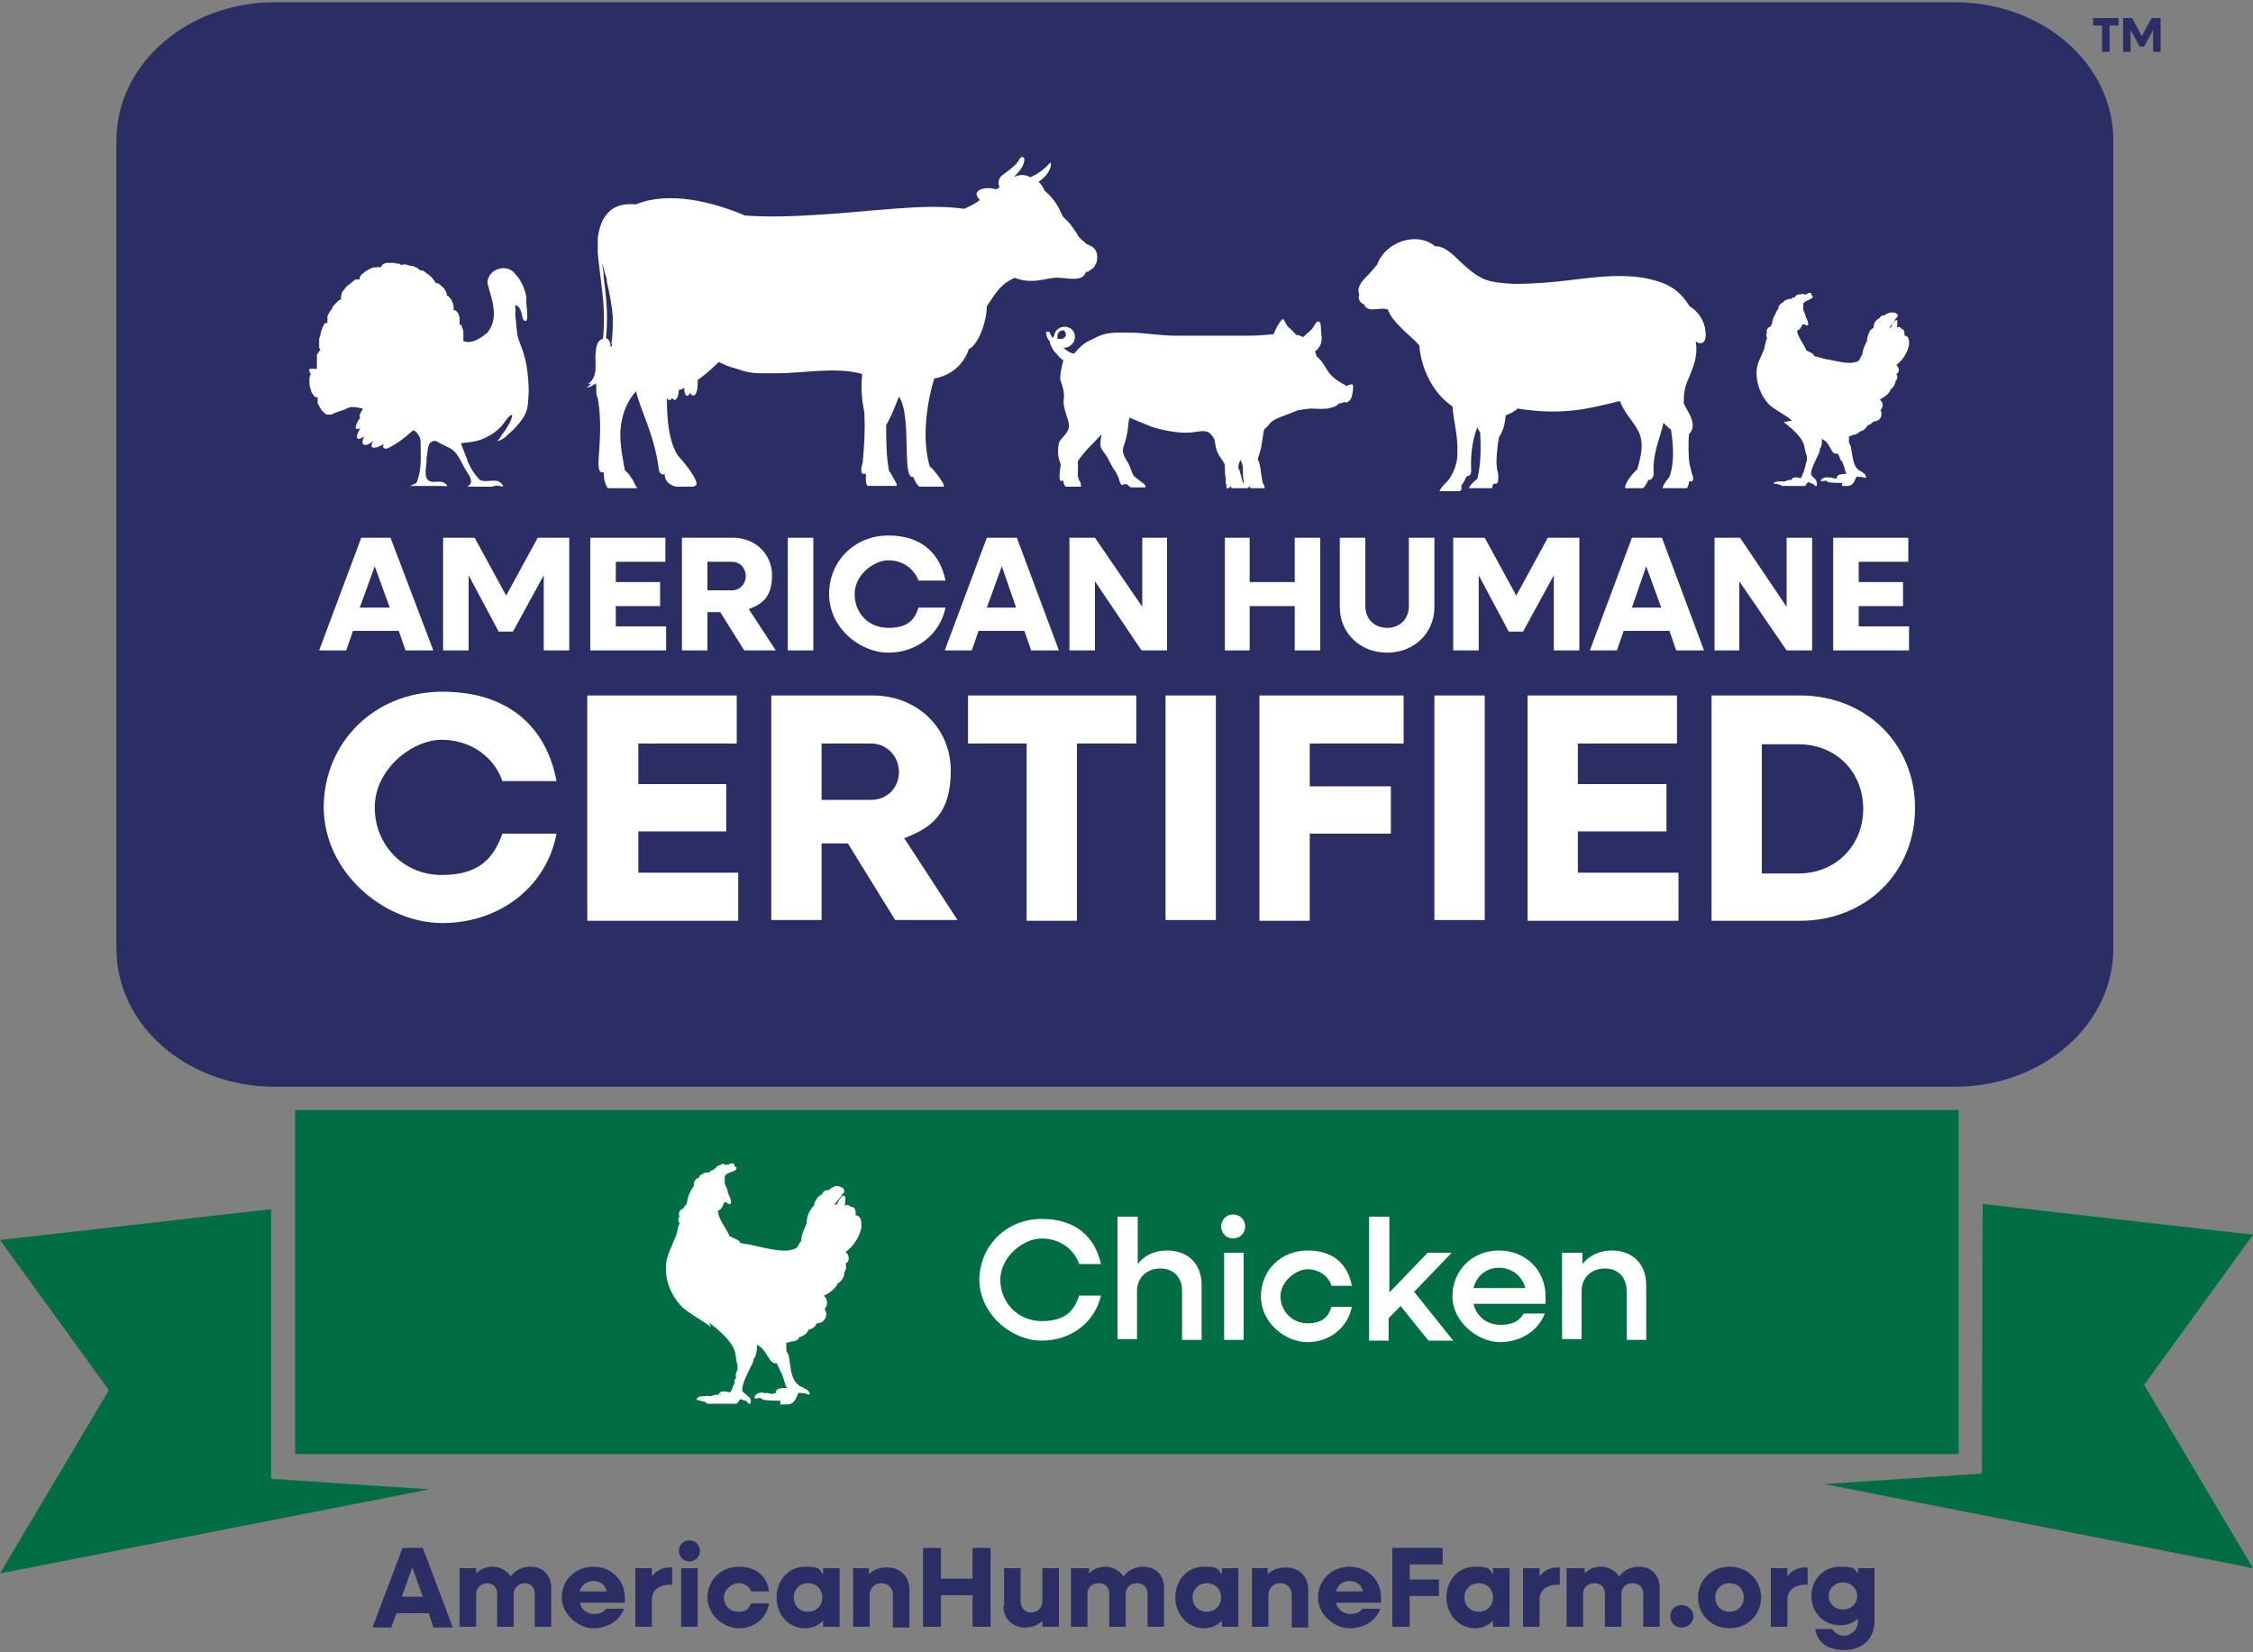 <?xml version="1.0" encoding="UTF-8"?>
<svg id="Layer_1" xmlns="http://www.w3.org/2000/svg" version="1.1" viewBox="0 0 300 220">
  <rect x="0" y="0" width="300" height="220" fill="#808080" stroke="none"/>
  <!-- Generator: Adobe Illustrator 29.3.1, SVG Export Plug-In . SVG Version: 2.1.0 Build 151)  -->
  <defs>
    <style>
      .st0 {
        fill: #006d45;
      }

      .st1 {
        isolation: isolate;
      }

      .st2 {
        fill: #fff;
      }

      .st3 {
        fill: #2b2e65;
      }

      .st4 {
        fill: #2a2e65;
      }
    </style>
  </defs>
  <path class="st3" d="M53.5,206.1h2.8l4,10.6h-2.6l-.6-1.9h-4.3l-.7,1.9h-2.5l4-10.6ZM56.3,212.6l-1.4-3.9-1.4,3.9h2.8Z"/>
  <path class="st3" d="M61.2,208.8h2.2v.7c.6-.6,1.3-.9,2.2-.9s1.9.5,2.4,1.3c.6-.8,1.5-1.3,2.6-1.3,1.7,0,2.8,1.1,2.8,2.9v5.1h-2.2v-4.4c0-.8-.5-1.4-1.3-1.4s-1.5.6-1.5,1.4v4.4h-2.2v-4.4c0-.8-.5-1.4-1.3-1.4s-1.5.6-1.5,1.4v4.4h-2.2v-7.8Z"/>
  <path class="st3" d="M74.8,212.7c0-2.3,1.8-4.1,4.2-4.1s4.2,1.8,4.2,4.1,0,.5,0,.7h-6c.2.9,1,1.5,1.9,1.5s1.3-.3,1.6-.7h2.4c-.6,1.6-2.2,2.6-4.1,2.6s-4.2-1.8-4.2-4.1M77.2,211.9h3.6c-.2-.9-.9-1.4-1.8-1.4s-1.6.6-1.8,1.4"/>
  <path class="st3" d="M84.6,208.8h2.2v1.1c.6-.8,1.4-1.2,2.4-1.2h.3v2.3h-.3c-1.5,0-2.4.8-2.4,2v3.6h-2.2v-7.8h0Z"/>
  <path class="st3" d="M90.4,206.5c0-.8.6-1.4,1.4-1.4s1.4.6,1.4,1.4-.6,1.4-1.4,1.4-1.4-.6-1.4-1.4M90.7,208.8h2.2v7.8h-2.2v-7.8Z"/>
  <path class="st3" d="M94.2,212.7c0-2.3,1.8-4.1,4.2-4.1s3.8,1.4,4,3.3h-2.4c-.2-.7-.9-1.1-1.7-1.1s-1.9.8-1.9,1.9.8,1.9,1.9,1.9,1.4-.4,1.7-1.1h2.4c-.3,1.9-1.9,3.3-4,3.3s-4.2-1.8-4.2-4.1"/>
  <path class="st3" d="M103.4,212.7c0-2.3,1.6-4.1,3.8-4.1s1.8.4,2.4,1v-.8h2.2v7.8h-2.2v-.8c-.6.6-1.4,1-2.4,1-2.2,0-3.8-1.8-3.8-4.1M109.5,212.7c0-1.1-.8-1.9-1.9-1.9s-1.9.8-1.9,1.9.8,1.9,1.9,1.9,1.9-.8,1.9-1.9"/>
  <path class="st3" d="M113.5,208.8h2.2v.8c.6-.6,1.4-.9,2.4-.9,1.8,0,3,1.2,3,3v5h-2.2v-4.3c0-.9-.6-1.6-1.5-1.6s-1.6.6-1.6,1.6v4.2h-2.2v-7.8h0Z"/>
  <polygon class="st3" points="122.9 206.1 125.3 206.1 125.3 210.2 129.5 210.2 129.5 206.1 131.9 206.1 131.9 216.6 129.5 216.6 129.5 212.4 125.3 212.4 125.3 216.6 122.9 216.6 122.9 206.1"/>
  <path class="st3" d="M133.7,213.9v-5.1h2.2v4.4c0,.9.6,1.5,1.4,1.5s1.5-.6,1.5-1.5v-4.4h2.2v7.8h-2.2v-.8c-.6.6-1.4.9-2.3.9-1.7,0-2.9-1.2-2.9-2.9"/>
  <path class="st3" d="M142.8,208.8h2.2v.7c.6-.6,1.3-.9,2.2-.9s1.9.5,2.4,1.3c.6-.8,1.5-1.3,2.6-1.3,1.7,0,2.8,1.1,2.8,2.9v5.1h-2.2v-4.4c0-.8-.5-1.4-1.4-1.4s-1.5.6-1.5,1.4v4.4h-2.2v-4.4c0-.8-.5-1.4-1.4-1.4s-1.5.6-1.5,1.4v4.4h-2.2v-7.8h0Z"/>
  <path class="st3" d="M156.5,212.7c0-2.3,1.6-4.1,3.8-4.1s1.8.4,2.4,1v-.8h2.2v7.8h-2.2v-.8c-.6.6-1.4,1-2.4,1-2.1,0-3.8-1.8-3.8-4.1M162.6,212.7c0-1.1-.8-1.9-1.9-1.9s-1.9.8-1.9,1.9.8,1.9,1.9,1.9,1.9-.8,1.9-1.9"/>
  <path class="st3" d="M166.6,208.8h2.2v.8c.6-.6,1.4-.9,2.4-.9,1.8,0,3,1.2,3,3v5h-2.2v-4.3c0-.9-.6-1.6-1.5-1.6s-1.6.6-1.6,1.6v4.2h-2.2v-7.8Z"/>
  <path class="st3" d="M175.5,212.7c0-2.3,1.8-4.1,4.2-4.1s4.2,1.8,4.2,4.1,0,.5,0,.7h-6c.2.9,1,1.5,1.9,1.5s1.3-.3,1.6-.7h2.4c-.6,1.6-2.1,2.6-4.1,2.6s-4.2-1.8-4.2-4.1M177.9,211.9h3.6c-.2-.9-.9-1.4-1.8-1.4s-1.6.6-1.8,1.4"/>
  <polygon class="st3" points="185.4 206.1 192.1 206.1 192.1 208.3 187.7 208.3 187.7 210.3 191.6 210.3 191.6 212.5 187.7 212.5 187.7 216.6 185.4 216.6 185.4 206.1"/>
  <path class="st3" d="M192.6,212.7c0-2.3,1.6-4.1,3.8-4.1s1.8.4,2.4,1v-.8h2.2v7.8h-2.2v-.8c-.6.6-1.4,1-2.4,1-2.1,0-3.8-1.8-3.8-4.1M198.8,212.7c0-1.1-.8-1.9-1.9-1.9s-1.9.8-1.9,1.9.8,1.9,1.9,1.9,1.9-.8,1.9-1.9"/>
  <path class="st3" d="M202.8,208.8h2.2v1.1c.6-.8,1.4-1.2,2.4-1.2h.3v2.3h-.3c-1.5,0-2.4.8-2.4,2v3.6h-2.2v-7.8h0Z"/>
  <path class="st3" d="M208.8,208.8h2.2v.7c.6-.6,1.3-.9,2.2-.9s1.9.5,2.4,1.3c.6-.8,1.5-1.3,2.6-1.3,1.7,0,2.8,1.1,2.8,2.9v5.1h-2.2v-4.4c0-.8-.5-1.4-1.4-1.4s-1.5.6-1.5,1.4v4.4h-2.2v-4.4c0-.8-.5-1.4-1.4-1.4s-1.5.6-1.5,1.4v4.4h-2.2v-7.8h0Z"/>
  <path class="st3" d="M222.4,215.2c0-.9.7-1.5,1.5-1.5s1.6.7,1.6,1.5-.7,1.5-1.6,1.5-1.5-.7-1.5-1.5"/>
  <path class="st3" d="M226.1,212.7c0-2.3,1.8-4.1,4.2-4.1s4.2,1.8,4.2,4.1-1.8,4.1-4.2,4.1-4.2-1.8-4.2-4.1M232.2,212.7c0-1.1-.8-1.9-1.9-1.9s-1.9.8-1.9,1.9.8,1.9,1.9,1.9,1.9-.8,1.9-1.9"/>
  <path class="st3" d="M235.8,208.8h2.2v1.1c.6-.8,1.4-1.2,2.4-1.2h.3v2.3h-.3c-1.5,0-2.4.8-2.4,2v3.6h-2.2v-7.8h0Z"/>
  <path class="st3" d="M241.2,212.5c0-2.2,1.6-3.9,3.8-3.9s1.8.3,2.4.9v-.7h2.2v7c0,2.4-1.6,3.9-4,3.9s-3.6-1.1-3.9-2.8h2.3c.2.5.9.9,1.6.9s1.8-.7,1.8-1.9v-.4c-.6.6-1.4.9-2.4.9-2.2,0-3.8-1.7-3.8-3.9M247.3,212.5c0-1-.8-1.8-1.9-1.8s-1.9.8-1.9,1.8.8,1.8,1.9,1.8,1.9-.8,1.9-1.8"/>
  <rect class="st0" x="39.3" y="147.8" width="221.5" height="45.8"/>
  <polygon class="st0" points="263.9 196.2 264 160.3 300 164.4 285.5 184.4 300 208.8 242.9 197.6 263.9 196.2"/>
  <polygon class="st0" points="36.1 196.9 36.1 161 0 165.1 14.5 185.1 0 209.5 57.2 198.3 36.1 196.9"/>
  <path class="st4" d="M260.3,144.7H36.6c-11.7,0-21.1-8.2-21.1-18.4V18.7c0-10.2,9.5-18.4,21.1-18.4h223.7c11.7,0,21.1,8.2,21.1,18.4v107.6c0,10.2-9.5,18.4-21.1,18.4"/>
  <path class="st2" d="M48,71.6h4l5.7,15h-3.7l-.9-2.6h-6.1l-.9,2.6h-3.6s5.6-15,5.6-15ZM51.9,80.9l-2-5.5-2,5.5h3.9Z"/>
  <polygon class="st2" points="59 71.6 63.2 71.6 67.4 79.3 71.6 71.6 75.8 71.6 75.8 86.6 72.4 86.6 72.4 76.6 68.3 84.1 66.4 84.1 62.4 76.6 62.4 86.6 59 86.6 59 71.6 59 71.6"/>
  <polygon class="st2" points="78.6 71.6 88.6 71.6 88.6 74.8 82 74.8 82 77.5 87.9 77.5 87.9 80.7 82 80.7 82 83.4 88.7 83.4 88.7 86.6 78.6 86.6 78.6 71.6 78.6 71.6"/>
  <path class="st2" d="M90.8,71.6h6.8c3,0,5.2,2.2,5.2,5s-1.2,3.8-3.1,4.5l3.6,5.5h-4.2l-3.2-5.1h-1.7v5.1h-3.4v-15h0ZM94.2,74.8v3.8h3.3c1,0,1.8-.8,1.8-1.9s-.8-1.9-1.8-1.9h-3.3Z"/>
  <rect class="st2" x="104.9" y="71.6" width="3.4" height="15"/>
  <path class="st2" d="M110.4,79.1c0-4.4,3.4-7.8,7.9-7.8s6.9,2.5,7.6,6h-3.6c-.6-1.6-2.1-2.7-4-2.7s-4.5,1.9-4.5,4.5,1.9,4.5,4.5,4.5,3.5-1.1,4-2.7h3.6c-.7,3.5-3.8,6-7.6,6s-7.9-3.3-7.9-7.8h0Z"/>
  <path class="st2" d="M131.4,71.6h4l5.6,15h-3.7l-.9-2.6h-6.1l-.9,2.6h-3.6l5.6-15h0ZM135.3,80.9l-1.9-5.5-2,5.5h3.9Z"/>
  <polygon class="st2" points="142.4 71.6 145.8 71.6 152.1 80.8 152.1 71.6 155.4 71.6 155.4 86.6 152 86.6 145.8 77.4 145.8 86.6 142.4 86.6 142.4 71.6 142.4 71.6"/>
  <polygon class="st2" points="163.1 71.6 166.4 71.6 166.4 77.5 172.4 77.5 172.4 71.6 175.8 71.6 175.8 86.6 172.4 86.6 172.4 80.7 166.4 80.7 166.4 86.6 163.1 86.6 163.1 71.6"/>
  <path class="st2" d="M178.4,80.8v-9.2h3.4v9.1c0,1.7,1.2,2.9,2.9,2.9s2.9-1.2,2.9-2.9v-9.1h3.4v9.2c0,3.5-2.7,6.1-6.3,6.1s-6.3-2.6-6.3-6.1"/>
  <polygon class="st2" points="193.5 71.6 197.7 71.6 201.9 79.3 206.1 71.6 210.3 71.6 210.3 86.6 206.9 86.6 206.9 76.6 202.8 84.1 200.9 84.1 196.9 76.6 196.9 86.6 193.5 86.6 193.5 71.6 193.5 71.6"/>
  <path class="st2" d="M217.3,71.6h4l5.6,15h-3.7l-.9-2.6h-6.1l-.9,2.6h-3.6l5.6-15h0ZM221.2,80.9l-2-5.5-1.9,5.5h3.9Z"/>
  <polygon class="st2" points="228.3 71.6 231.7 71.6 237.9 80.8 237.9 71.6 241.3 71.6 241.3 86.6 237.9 86.6 231.6 77.4 231.6 86.6 228.3 86.6 228.3 71.6 228.3 71.6"/>
  <polygon class="st2" points="244.1 71.6 254.1 71.6 254.1 74.8 247.5 74.8 247.5 77.5 253.4 77.5 253.4 80.7 247.5 80.7 247.5 83.4 254.2 83.4 254.2 86.6 244.1 86.6 244.1 71.6 244.1 71.6"/>
  <path class="st2" d="M43.1,107.6c0-8.8,6.8-15.5,15.8-15.5s13.9,4.9,15.2,11.9h-7.2c-1.1-3.2-4.2-5.5-8.1-5.5s-8.9,3.9-8.9,9,3.9,9,8.9,9,6.9-2.2,8.1-5.5h7.2c-1.3,7-7.5,11.9-15.2,11.9s-15.8-6.7-15.8-15.5"/>
  <polygon class="st2" points="78.2 92.6 98.1 92.6 98.1 99 85 99 85 104.4 96.7 104.4 96.7 110.7 85 110.7 85 116.2 98.3 116.2 98.3 122.6 78.2 122.6 78.2 92.6"/>
  <path class="st2" d="M102.7,92.6h13.5c5.9,0,10.4,4.3,10.4,10s-2.5,7.6-6.2,9l7.1,10.9h-8.3l-6.3-10.2h-3.5v10.2h-6.7v-30h0ZM109.4,99v7.5h6.6c2.1,0,3.7-1.6,3.7-3.7s-1.6-3.8-3.7-3.8h-6.6Z"/>
  <polygon class="st2" points="136.7 99 128.9 99 128.9 92.6 151.3 92.6 151.3 99 143.4 99 143.4 122.6 136.7 122.6 136.7 99 136.7 99"/>
  <rect class="st2" x="155.2" y="92.6" width="6.7" height="29.9"/>
  <polygon class="st2" points="167.7 92.6 186.9 92.6 186.9 99 174.4 99 174.4 104.7 185.2 104.7 185.2 111 174.4 111 174.4 122.6 167.7 122.6 167.7 92.6 167.7 92.6"/>
  <rect class="st2" x="191" y="92.6" width="6.7" height="29.9"/>
  <polygon class="st2" points="203.4 92.6 223.3 92.6 223.3 99 210.1 99 210.1 104.4 221.9 104.4 221.9 110.7 210.1 110.7 210.1 116.2 223.5 116.2 223.5 122.6 203.4 122.6 203.4 92.6"/>
  <path class="st2" d="M227.9,92.6h11.8c8.7,0,15.3,6.4,15.3,15s-6.6,15-15.3,15h-11.8v-29.9h0ZM234.6,99v17.3h4.9c4.9,0,8.6-3.7,8.6-8.6s-3.6-8.6-8.6-8.6h-4.9Z"/>
  <polygon class="st3" points="279.9 3.4 278.7 3.4 278.7 2.4 282.1 2.4 282.1 3.4 280.9 3.4 280.9 6.9 279.9 6.9 279.9 3.4 279.9 3.4"/>
  <polygon class="st3" points="282.7 2.4 283.9 2.4 285.2 4.8 286.5 2.4 287.7 2.4 287.7 6.9 286.7 6.9 286.7 4 285.5 6.2 284.9 6.2 283.7 4 283.7 6.9 282.7 6.9 282.7 2.4"/>
  <path class="st2" d="M84.6,64.7c0-.2-.1-.3-.2-.5,0-.2-.2-.3-.2-.4-.2-.2-.3-.5-.5-.7-.2-.2-.3-.3-.5-.5-.3-1.6-.6-3.2-.6-4.8s.5-3.9,2-5.6c0,0,0,0,.1-.1.6,2.6,2.4,5.7,3,10.2,0,.8.6,1,.8.8,0,1,.7,1.5,1.5,1.7h2.2c.3,0,.4-.2.5-.2.4-.7-2-3.5-2.4-3.9-1.2-1.8-1.5-4.6-1.5-7.7.2.4.5.3.7,0,.3.5.8.3.9-1.1.3,0,.5-.1.7-.3,0,1.2.5,1.4.8.7.4.8,1.1.3,1-1.7,1-.7,1.9-1.5,2.8-2.4.5.2,1,.5,1.4.6.7.2,1.3.4,1.9.6.8.2,1.5.3,2.1.3.8,0,1.6,0,2.4,0,3.4,0,8-.9,11.3.1-.2,2.2,0,3.6.3,5.2.1,2.1,0,4.1-.2,6.3,0,.4-.3,1-.2,1.4,0,.1,0,.3.2.4,0,0,.2,0,.2,0h0c0,0,.1,0,.2,0h0c0,.3,0,.5,0,.8,0,.2,0,.5.2.8h3.9c0,0,0-.2,0-.2-.1-.3-.3-.6-.4-.8-.2-.3-.3-.5-.4-.7,0,0,0-.1-.2-.2-.4-2-.4-4.2-.4-6.2.7-1.2,1.2-2.5,1.7-3.8,1.8,2.7.3,11.1,1.9,10.7.2.5.4.9.7,1.2,0,0,0,0,.1.1h3.3c0-.4-.4-.9-.9-1.6-.3-.4-.6-.8-1-1.1-.9-3-.7-7.4.6-11.7,2.2-.4,3.9-1.8,4.6-3.9,1.4-.7,2.4-3.9,2.4-5.7.5-.8,1.1-1.7,1.7-2.4.7-.7,1.1-1,2-1.4.9.3,1.3.4,2.3.4s2-.3,2.9-.4c1.4-.2,3.8.8,4.3-.8.1,0,.3,0,.4-.1.3-.2.6-.4.8-.7,0,0,0-.2.1-.2.3-.6.3-1.6-.2-2.1-.2-.3-.6-.4-1-.6-.2-.2-.5-.4-.8-.7-.2-.2-.4-.4-.5-.7-.2-.3-.5-.7-.7-1-.2-.3-.4-.5-.6-.7-.2-.2-.4-.4-.6-.6-.6-1.4-1.2-2.4-2.4-3.4-.2-.5-.5-.9-.8-1.2.9-.6,1.4-1.3,1.6-2,0-.1.1-.4,0-.5,0-.1,0-.1-.1,0,0,0,0,.1-.1.1-.6.7-1.4,1.3-2.5,1.8-.7-.4-1.5-.4-2.2,0,.6-.7,1.3-1.3,1.4-2.3h0c0-.4-.3-.5-.5-.3-.1.1-.2.2-.2.3-.2.3-.5.7-.8.9-.3.3-.6.5-1,.8-.2.2-.5.3-.7.6-.3.4-.3.9-.1,1.3-.1.1-.3.3-.5.3,0,0,0,0,0,0-.7-.2-1.3-.2-2,0,0,0,0,0,0,0-.4.2-.7.5-.5.9.1.2.2.4.4.5-.7.6-1.5.9-2.1,1.2-2.2-.3-4.2-.3-6.5-.2-3.4.2-6.7.5-10.1.8-4.4.3-8.2.6-12.6.3-4.2-1.8-10.1-3.3-14.5-1.5,0,0,0,0-.1,0-1.6-.1-2.8.2-3.6,1.1-.8.8-1.2,1.9-1.4,3.4,0,.6,0,1.3,0,2,.1,1.3.3,2.5.4,3.5.3,2.5.6,4.6.3,7.9-.8.2-.9,1-1,2-.1,1.3.4,3.1-1,4,0,0,.3,0,.4,0-.2.2-.5.5-.7.5.6,0,1-.3,1.3-.6,0,0,0,.2-.1.3,0,0,.1-.1.2-.2,0,.3,0,.6,0,.9,0,.3,0,.7.2,1,.5,3,.3,5.3.1,8.3,0,.4-.1,1.6.5,1.6s.1,0,.2,0c0,.4,0,.9.2,1.4,0,.2.2.4.3.7h3.9c0,0,0-.2,0-.2M81.5,45.9h0c0,.1,0,.2-.2.3,0-.5-.1-.8-.4-1.1,0,0-.1,0-.2-.1.3-3.3,0-5.5-.3-8,0-.8-.2-1.5-.3-2.4,0,.4.2.8.3,1.2.1.5.3,1,.4,1.4v.3c.4,1.7.7,3.3.8,4.7,0,1.4,0,2.6-.2,3.5"/>
  <path class="st2" d="M194.6,64.6c.3-.3.5-.8.7-1.2.4,0,.6-.2.6-.8-.1-1.9.1-3.8.8-5.7.1.2.2.4.4.7.1,2,.1,4.3-.4,6.2,0,0-.2.1-.3.2-.2.2-.6.5-.8,1h3.1s0,0,0-.1c0-.2.1-.4.2-.5.1,0,.3,0,.4,0,.2-.2.2-.5.2-.8v-.3c0-.4-.2-.8-.2-1.2-.1-1.2.1-2.7.3-3.9.6-.9.8-1.8.9-2.9.6-.2,1.1-.5,1.6-.9,6.2,1,9.8-.1,13.6-1,.6,1.6,1.7,2.6,2.4,3.9.9,1.6.4,3.5-.1,5.2-.4.3-1.7,1.8-1.6,2.5h2.4c.3-.3.5-.7.7-1.1.2,0,.4,0,.6-.4.2-.4,0-1.2.1-1.7.1-1.9.9-3.7,1.3-5.5.3.3.7.7,1,.9.3,1.9.5,4.3-.2,6.3-.4.5-.9,1.1-.9,1.5h3.2c.2-.2.3-.6.3-.9.1,0,.3,0,.4,0,.2-.2.2-.6,0-1-.1-.4-.2-.8-.3-1.2-.2-.9-.2-3.2-.1-4.1.5-.5.6-1.1.4-1.8-.2-.8-.8-1.6-1.1-2.3,0-1.3.1-2.1.6-3.2.8-1.9,1.3-3.2,1-5.1.1.2.4.3.6.3.7,0,.8-.9.7-1.6-.1-1.3-1-2.7-2.1-3.3-1.2-1.9-2.5-2.9-4.8-3.5-3.5-1-7.9-.4-11.1,0-2.5.3-4.9.5-7.5.5-3.7-.2-4.5-.5-7.2-3-.8-.8-2.1-2.1-3.3-2-2.5-2.1-6.7-.5-7.7,2.4-.5.6-1,1.2-1.6,1.8-.5.5-1.2,1.4-.8,2.2-.2.5,0,1.1.6,1.3.2.5.6.7,1.1.7s1.4-.2,2.1,0c.5,1.7,3.4,3.8,4.2,4.8.2,3,1.8,6.4,4.4,8.1.2,2.4.9,4.3.6,7.2-.2.9-.5,1.8-1.2,2.7-.3.3-1.1,1.1-1.1,1.4h2.6c.1,0,.2-.1.3-.2"/>
  <path class="st2" d="M237.5,56.2c.9.7,2.3,1.8,2.7,3,.1.3.2,1.2.4,1.5,0,0,0,0,0,0,0,0,0,.2,0,.3,0,.1,0,0,0,.3-.1.3-.2.6-.2.7,0,0,0,0,0,.2-.2.2-.1.3-.2.6,0,.1-.2.3-.2.3,0,0,0,0,0,.2,0,0-.2.3-.2.4-.2-.1-.7-.2-.9-.1-.2,0-.4.2-.3.3,0,0,.4,0,.4,0-.1,0-.2,0-.4,0-.3,0-.6,0-.9.2-.1,0-.5,0-.6,0,0,0,0,0-.1,0-.2,0-.6,0-.8.2,0,0,0,.1,0,.1,0,0,.4,0,.6.1.2,0,.3.1.5.2h3.1c0,0,0-.1.1-.2.4-.6.4-.1.9-.1,0,0,.2.2.3.3h.2c.1-.2,0-.6-.1-.8-.2-.2-.4-.4-.6-.6-.3-.6.9-2.6,1.1-3.2,0-.1,0-.2,0-.3.3-.3.3-.9.3-1.3,0-.2,0-.2.1,0,.4.2.7.5,1.1,1.3.2.4.4.7.9.6.1.2.2.3.3.6,0,.2.1.3.2.3.1.1.4.9.5,1.4,0,.2.2.2.1.4-.4,0-1.3,0-1.2.6-.1,0-.2,0-.3,0-.2,0-.6-.2-.8-.1,0,0,0,0,0,0-.4-.2-1.2.2-1,.5,0,0,.7-.2.8,0,0,.2,1.4.2,2,.2,0,.1,0,.3,0,.4h.5s0,0,0,0c0,0,.1,0,.2,0h0c.3,0,.5-.1.7-.3.2-.2.4-.7.5-.9,0-.1.3,0,.4,0,.2,0,.2,0,.3,0,.1,0,.4.2.5.1.1,0,.1-.2,0-.3,0-.2-.3-.3-.4-.4,0,0,0,0,0,0,0,0,0,0-.1-.1-.3-.1-.4-.2-.6-.4-.6-.6-.6-1.7-.8-2.6,0-.3-.2-.7-.3-.9,0,0,0,0,0-.2,0-.1,0-.4,0-.6,0,0,0,0,0,0,.2,0,.5-.2.6-.2.3,0,.6-.2.8-.4q0,0,.2-.1c.4-.1.7-.4.9-.8.3,0,.6-.3.8-.5q0,0,.1,0c.7,0,1.2-.8.8-1.5.4-.4.4-1-.1-1.4.4-.2,1.2-.7,1.4-1.2,0-.1,0-.1.1-.2.3-.2.6-.7.6-1.1.3-.2.3-.6.1-.9.5-.2.4-.9,0-1.2.8-.6,1.5-1.6,1.7-2.7,0-.6,0-1.2-.6-1.2,0-.3,0-.9-.4-.9q0,0,0,0c0,0-.1-.2-.2-.2-.3-.2-.5.2-.4,0,0-.2.1-.9,0-1-.3,0-.7.6-.8,1,0,0-.2,0-.2,0,.1-.2.2-.2.6-.8.1-.2.2-.2.2-.4.1,0,.3-.2.3-.4,0-.3-.5-.4-.8-.4-.3,0-.8.2-1,.4-.2,0-.4,0-.6.3,0,0,0,0-.1.1-.4.2-.7.6-.7,1.1,0,.2-.3.3-.4.4-.3.4-.5,1-.5,1.5-.3.6-.5,1-.6,1.6v.2c-.2.2-.3.5-.4.7-.2.3-.5.3-1,.4-.8.1-2-.2-3-.4-.7-.1-1-.2-1.6-.4-.4,0-.4-.1-.5-.2,0-.1-.2-.3-.5-.4-.5-.3-.5-.2-.5-.3-.3-.8-1.2-1.8-1.2-2.6.3,0,.6-.5.7-.8,0,0,.2,0,.3,0,.6.4.6-.1.2-.9,0,0-.1-.2-.1-.3,0-.2-.3-.7-.3-.8,0-.1,0-.5,0-.7,0-.2.5-.5.8-.6.3-.1.7-.4.3-.6,0-.2,0-.3-.2-.3s-.3,0-.4.2c0,0-.1,0-.4,0-.1-.1-.3-.1-.4,0,0,0,0,0,0,0,0,0-.2,0-.3,0,0,0-.2,0-.2.1,0,0,0,0,0,0,0,0-.2.1-.2.1s-.1,0-.1.2c0,0,0,0-.1,0-.4,0-.3.3-.5.2-.4,0-.4.1-.7.2-.1,0-.2.2-.3.3,0,0,0,0,0,0-.2,0-.6.4-.6.7q0,0,0,.1c-.2.2-.5.9-.7,1.3-.1.2-.1.7-.2.8-.1,0-.1.3-.2.3-.3.1-.6.5-.4.8-.2.2-.1.5,0,.7-.2.4-.3,1.1-.4,1.5-.4,1-1,2-1,2.9-.1,1.6.6,3.4,1.7,4.5.9.8,2.1,1.3,3,2.1"/>
  <path class="st2" d="M139.8,45.5c0,.3.2.7.4,1,.1.2.2.4.4.5.3.4.6.7,1,1-.3.9-.5,2.3-.4,2.6.9,2.5.2,2.2.5,3.6.3,1.4.9,2.2.5,3.1-.4.8-1.1,1.2-1.2,1.7-.1.5-.2,1.3,0,2.1.2.8.3.5.2,1.1s-.2,1.6,0,1.8.3-.2.4.1c0,.2.1.5.3.7h1.3,0c0,0,0,0,.2,0h.5c.1,0,0-.3,0-.5-.2-.3-.3-.5-.4-1,0-.4.1-1.3,0-1.8.1-.3.6-.9,1.1-1.5.6-.6,2.1-2.2,2.1-2.2,0,0-.4,1.5,0,2,.3.5.8,1,1,1.6.3.5.4.8.7,1.2s.5.9.6,1.2c.1.3.1.5.3.7.2.2.2,0,.3,0s.3-.1.5,0c.1.1.3.3.5.4h1.3s.2,0,.5,0c.2,0,.2-.2-.1-.5-.3-.2-.8-.6-1.2-.9-.4-.3-.6-1.6-1.1-2.2-.4-.7-.6-1.2-.4-1.8s.5-1.5.6-2.6.2-1.3.2-1.3c0,0,1.6.7,2.9,1.2,1.4.5,3.8.9,4.9.8,1.1,0,2.2-.5,2.9.1.7.7.6.8.8,1.9.3,1.1.8,1.5,1,1.9s.2.3.2.8,0,.8.1,1.3c0,.5,0,.7.1,1,0,.1,0,.3,0,.4h.3c.2-.1.3-.3.3-.3,0,0,0,.2.1.3h2.1c.2-.1.3-.3.3-.3,0,0,0,.2.1.3h1.9c0,0,0-.3-.2-.6-.2-.3-.3-2-.5-2.7-.2-.7-.2-.1-.2-.5,0-.4.4-1.1.5-2.1.2-1,.2-1.7.4-2,0,0,0,0,0,0,.2-.2.4-.3.6-.6.4-.6,1.3-.9,2.1-1.2s1.5-.6,1.8-.7c.3,0,1.1-.2,1.7-.2.6,0,1.4.1,2.2,0,.8-.2,1.1-.3,1.3-.5s.3-.2.3-.2c0,0,.4,0,.6-.2,0,0,.2.2.5,0s.5-.5.6-1.2c.1-.7.2-1.3-.3-1.1l-.5.2s-.5-.3-1-.6c-.5-.3-1.1-.8-1.5-1.4-.4-.6-.7-1.2-1.1-1.6s-.4-.3-.4-.4c0-.1-.2-.6-.2-.6,0,0,.6-.4.8-1.1.2-.7,0-1.1,0-1.8s-.1-1.1-.4-1.1c-.3,0-.5.8-1.1,1.3s-.9.8-.9.8c0,0-.4-.3-.9-.3,0,0-.5-.6-1-1-.5-.5-.6-1.2-.8-1.1-.2,0-1,1.3-1.2,2,0,0-2.1.2-3.1.2-1.1,0-2.6,0-4.1,0-1.5,0-3.5,0-5.7,0s-4.5-.4-5.9-.4c-1.4,0-3.3-.2-4.8.6-1.3.7-1.5.5-3,2.2-.5-.1-1-.4-1.4-.8.2,0,.4,0,.6-.1,1.4-.6,1.2-2.6-.4-2.7-.7,0-1.2.4-1.4,1,0,.2-.1.3-.2.5-.2-.2-.3-.4-.4-.7-.1-.2-.6-.2-.5,0,0,.6.4,1.2.9,1.5M164.9,62.1c0-.2.1-.5.3-.9,0,.1,0,.2.1.3.2.5.2.6.2,1.2s0,.8.1,1.3c0,.5,0,.3.1.6,0,0,0-.1-.1-.2-.2-.3-.3-.9-.5-1.6s-.2-.1-.2-.5M141.7,44.1c.3.2.4.7-.2,1-.2,0-.5.1-.7,0,0-.1,0-.3,0-.4,0-.5.5-.8,1-.7"/>
  <path class="st2" d="M41.2,49.1c0,0,0,.2,0,.3,0,.2.1.3.2.4,0,0,0,0,0,0,0,0,0,0,0,0h0c-.2.3-.2.5-.2.8,0,.5,0,.9.2,1.3,0,.3.2.5.4.8,0,0,.2.2.3.2,0,0,.1,0,.2,0,0,0,0,0,0,.1h0c0,.1,0,.2,0,.3,0,0,0,.2,0,.2v.2c.2.4.4.7.6,1,.2.2.4.4.6.5,0,0,.2,0,.2,0,0,0,0,0,.1,0,0,0,0,0,.1,0,0,0,0,0,0,0,.2,0,.4,0,.6-.2.4-.1.8-.3,1.2-.4.1,0,.3-.1.4-.2.2,0,.4-.2.6-.2,0,0,.1,0,.2,0,0,0,0,0,0,0,0,0,0,0,.1,0,0,0,0,0,.1,0,.3,0,.7.1,1.2.2-.1.4-.7,1-.3,1.2-.4.4-1.2,2,0,1.4-.6.9-.8,2,.5,1.1-.7,1.4.3,1.4,1.2.6-.8,1.4.7.9,1.4.4-.3.6.2.8.7.5,1.2-.6,2.2-1.4,3.2-2.3.4,0,1,.9,1,1.4,0,1.7.2,3.6-.4,5.2,0,.5-.6.6-1,.8h3.7c.1,0,.3,0,.4,0,.4,0,1.3.2.6-.3-.5-.5-1.4-.1-2-.3-1.1-.4-.4-2.2-.5-3.1.2-.9,0-2.3,1.2-2.3,2.3,1.3,2.4.7,3.8,3.5.4.8,1.6,2,.4,2.6h3.5c0,0-.1,0-.2,0,.3-.1.7-.2,1-.1.1,0,.5.2.5,0-.7-1.3-2.1-.3-3.1-.8-.7-.7-1.2-1.5-1.6-2.4,0-.2-1-2.5-.9-2.5,1.1-.1,2.2-.2,3.2-.7.8-.4,1.6-.9,2.2-1.6.4-.4.8-1.3,1.4-1.5,0,.6-.5,1.4-.8,1.9-.2.3-.4.6-.6.8,0,.1-.4.7-.6.8.5,0,1-.4,1.4-.8.8-.7,1.6-1.5,2.2-2.5.6-1.1.5-2,.6-3.2,0-1.2-.1-2.4-.3-3.6-.2-1.1-.5-2-.9-3-.5-1.2-.4-2.5-.6-3.7.1-.4,0-.9,0-1.3.9.3.8,1.3,1.1,2,1,.8.2-2.4.4-2.9-.1-1-.7-2.4-1.4-3.1-1.1-1.7-3.8-.8-3.8,1.1.6,2.2,1.6,4.6,0,6.6-1.6,1.3-2.5,1.4-3.2,1.1,0,0,0-.2,0-.2,0-.3,0-.5,0-.8,0-.1,0-.2,0-.3,0-.2-.1-.3-.2-.5,0,0,0-.1,0-.2,0-.1-.2-.2-.3-.2,0,0,0,0,0,0,0,0,0,0,0,0h0c0,0,0-.1,0-.1,0-.2,0-.5,0-.7,0-.1,0-.3-.1-.4,0-.2-.1-.3-.2-.4,0-.1-.2-.2-.3-.3,0,0-.1,0-.2,0,0,0,0,0,0,0h0c0-.2,0-.4,0-.5,0-.3-.2-.6-.3-.9-.1-.2-.3-.3-.4-.5,0,0-.2,0-.2,0h0s0,0,0,0c0,0,0-.2,0-.2,0-.2-.2-.5-.3-.7,0,0-.1-.2-.2-.2-.1-.1-.2-.2-.3-.3s-.3-.2-.4-.3c0,0-.2,0-.3,0,0,0,0,0,0,0,0-.2-.2-.3-.3-.5-.2-.3-.5-.5-.7-.7-.1,0-.3-.2-.4-.3-.1,0-.2-.2-.4-.2,0,0-.2,0-.3,0h0c-.1-.2-.3-.3-.5-.4-.2,0-.3-.2-.5-.2,0,0-.2,0-.2,0-.2,0-.5-.2-.8-.2h0c-.2,0-.3,0-.4.1,0,0,0,0,0,0,0,0,0,0,0,0-.1,0-.3-.2-.4-.2-.2,0-.4,0-.6-.1-.3,0-.6,0-.9,0-.2,0-.3,0-.4.1,0,0-.2,0-.3.2s-.2.2-.2.3c0,0,0,0,0,0,0,0,0,0,0,0-.1,0-.3-.1-.5,0-.1,0-.3,0-.4,0-.4.1-.8.3-1.2.6-.1,0-.2.2-.4.3-.1.1-.2.2-.3.4,0,0,0,0,0,0,0,.1,0,.1,0,.3h-.2s-.1,0-.2,0c-.1,0-.2,0-.4.2-.3.2-.6.5-.9.7-.2.2-.3.4-.5.6,0,0-.1.2-.2.3,0,.2-.1.4-.1.6s0,.2,0,.3c0,0,0,0,0,0h0c-.2,0-.3.1-.4.2s-.1.1-.2.2c0,0-.2.2-.3.3,0,0-.2.2-.2.3-.1.2-.2.4-.4.6-.1.2-.2.4-.3.6,0,.1,0,.2,0,.4,0,.2,0,.3,0,.5,0,0,0,0,0,0,0,0,0,0,0,0,0,0,0,0-.2,0-.1,0-.3.2-.3.3,0,.1-.2.3-.2.4,0,.2-.2.5-.2.7,0,.2-.1.4-.2.7,0,.2,0,.3,0,.5,0,.2,0,.4,0,.5,0,.2,0,.3.2.5,0,0,0,0,0,0h0s0,0,0,0c-.1,0-.2.2-.3.3,0,.1-.1.2-.2.3,0,.1,0,.3,0,.4,0,.3,0,.7,0,1,0,.2,0,.4,0,.5"/>
  <g class="st1">
    <g class="st1">
      <path class="st2" d="M130.4,170.5c0-4.6,3.6-8.2,8.3-8.2s7.1,2.5,7.9,6h-2.9c-.7-2-2.6-3.4-5-3.4s-5.5,2.4-5.5,5.5,2.4,5.5,5.5,5.5,4.3-1.3,5-3.4h2.9c-.8,3.5-3.9,6-7.9,6s-8.3-3.5-8.3-8.2Z"/>
      <path class="st2" d="M148.9,162h2.6v6.3c.9-1.2,2.3-1.8,3.9-1.8,2.8,0,4.6,1.8,4.6,4.6v7.3h-2.6v-6.5c0-1.8-1.1-3-2.9-3s-3.1,1.2-3.1,3v6.4h-2.6v-16.4Z"/>
      <path class="st2" d="M162.6,163.3c0-.9.7-1.6,1.6-1.6s1.6.7,1.6,1.6-.7,1.6-1.6,1.6-1.6-.7-1.6-1.6ZM163,166.8h2.6v11.6h-2.6v-11.6Z"/>
      <path class="st2" d="M167.9,172.6c0-3.5,2.7-6.1,6.2-6.1s5.4,1.9,5.9,4.7h-2.7c-.4-1.3-1.7-2.2-3.2-2.2s-3.6,1.6-3.6,3.6,1.6,3.6,3.6,3.6,2.8-.9,3.2-2.2h2.7c-.5,2.7-2.9,4.7-5.9,4.7s-6.2-2.6-6.2-6.1Z"/>
      <path class="st2" d="M182.4,162h2.6v10.1l5.1-5.3h3.2l-5,5.2,5.2,6.5h-3.3l-3.7-4.6-1.6,1.6v3h-2.6v-16.4Z"/>
      <path class="st2" d="M193.4,172.6c0-3.5,2.7-6.1,6.2-6.1s6.2,2.6,6.2,6.1,0,.7,0,1h-9.6c.4,1.7,1.8,2.8,3.6,2.8s2.5-.6,3.1-1.5h2.8c-.9,2.3-3.2,3.8-6,3.8s-6.3-2.6-6.3-6.1ZM196.2,171.5h6.9c-.4-1.6-1.8-2.7-3.5-2.7s-3,1.1-3.4,2.7Z"/>
      <path class="st2" d="M208.1,166.8h2.6v1.5c.9-1.1,2.3-1.8,3.9-1.8,2.8,0,4.6,1.8,4.6,4.6v7.3h-2.6v-6.5c0-1.8-1.1-3-2.9-3s-3.1,1.2-3.1,3v6.4h-2.6v-11.6Z"/>
    </g>
  </g>
  <path class="st2" d="M94.4,176.1c1.1.8,2.9,2.3,3.4,3.7.2.4.2,1.5.4,1.9,0,0,0,0,0,0,0,0,0,.3,0,.3,0,.2,0,.1,0,.4-.2.3-.3.8-.2.9,0,0,0,0,0,.2-.3.3-.2.4-.2.7,0,.1-.2.3-.2.4,0,0,0,0-.1.3,0,.1-.2.4-.3.5-.3-.1-.9-.2-1.1-.1-.2,0-.4.3-.4.4,0,0,.4,0,.5,0-.2,0-.3.1-.4,0-.3,0-.8,0-1.1.2-.2,0-.6-.1-.8,0,0,0-.1,0-.2,0-.3,0-.7,0-.9.3,0,0-.1.1,0,.2,0,0,.5.1.8.2.3,0,.4.2.6.3h3.9c0,0,0-.1.2-.2.4-.8.5-.1,1.1-.2,0,.1.2.3.3.4h.2c.2-.3,0-.8-.2-.9-.2-.2-.6-.5-.8-.7-.4-.7,1.1-3.3,1.4-4,0-.1,0-.3.1-.4.3-.4.4-1.1.4-1.7,0-.2,0-.2.1-.1.5.3.8.6,1.4,1.6.3.5.6.9,1.1.8.1.2.2.4.4.8.1.3.1.3.2.4.1.1.4,1.1.6,1.7,0,.3.2.2.2.4-.6,0-1.6,0-1.5.7-.1,0-.3,0-.4.1-.3,0-.7-.2-1-.1q0,0-.1,0c-.5-.3-1.5.2-1.3.7,0,.1.8-.2.9,0,0,.3,1.7.3,2.5.3,0,.2,0,.4,0,.5h.6s0,0,0,0c0,0,.2,0,.3,0h0c.3,0,.7-.1.9-.4.3-.2.4-.8.6-1.1.1-.1.4,0,.5,0,.2,0,.2,0,.3,0,.1,0,.5.2.6.2.1,0,.2-.2,0-.4s-.3-.4-.6-.4c0,0,0,0,0,0s0-.1-.2-.2c-.4-.1-.5-.2-.8-.5-.8-.8-.8-2.1-1-3.2,0-.4-.2-.9-.4-1.1,0,0,0-.1,0-.2,0-.2,0-.5,0-.8,0,0,0-.1,0-.1.2,0,.6-.2.8-.2.4,0,.8-.2.9-.5,0-.1,0-.1.2-.1.5-.2.9-.5,1.1-1,.4,0,.8-.3,1-.7,0-.1,0-.1.1-.1.9,0,1.6-1,1-1.9.5-.6.4-1.3-.1-1.8.6-.2,1.5-.9,1.8-1.5,0-.1,0-.2.2-.2.4-.3.8-.9.7-1.4.3-.3.3-.7.2-1.2.6-.2.5-1.1,0-1.5,1.1-.8,1.9-2.1,2.1-3.3,0-.8,0-1.5-.8-1.6.1-.4,0-1.1-.5-1.1,0,0,0,0-.1,0,0,0-.2-.2-.3-.2-.3-.2-.6.2-.5-.1,0-.3.2-1.1-.1-1.2-.4,0-.8.8-1,1.2,0,0-.3,0-.3,0,.2-.3.2-.3.8-1,.2-.2.3-.3.2-.4.2-.1.4-.2.3-.5,0-.4-.6-.5-.9-.6-.4,0-.9.3-1.2.6-.2-.1-.6,0-.8.4,0,.1,0,.1-.2.2-.4.2-.8.8-.9,1.3,0,.2-.3.3-.4.6-.4.5-.6,1.3-.6,1.9-.3.7-.6,1.3-.7,2v.3c-.2.2-.4.6-.5.8-.2.3-.7.4-1.3.5-1,.1-2.5-.2-3.8-.5-.9-.2-1.2-.3-2-.4-.5-.1-.6-.1-.6-.2,0-.2-.3-.3-.7-.5-.7-.3-.7-.3-.7-.4-.4-1-1.5-2.2-1.5-3.3.4-.1.7-.6.8-1.1,0,0,.3,0,.3,0,.8.6.8-.1.3-1.1,0-.1-.2-.3-.1-.4,0-.2-.4-.9-.4-1.1,0-.2,0-.6,0-.8,0-.3.6-.6,1-.7.4-.1.9-.5.3-.7,0-.2,0-.4-.3-.4-.1,0-.4,0-.5.2-.1,0-.2-.1-.5,0-.1-.2-.4-.2-.5,0,0,0,0,0,0,0,0,0-.2,0-.3.1,0,0-.2,0-.3.2,0,0,0,0,0,0,0,0-.2.2-.2.2s-.2.1-.2.2q0,0-.1,0c-.4,0-.3.4-.6.3-.5,0-.6.1-.9.3-.2,0-.3.2-.3.4,0,0,0,0,0,0-.3,0-.8.5-.7.9q0,.1,0,.2c-.2.2-.7,1.1-.8,1.6-.1.3-.1.8-.3,1-.2,0-.2.4-.3.4-.4.1-.8.6-.5,1.1-.3.2-.2.6,0,.9-.3.4-.3,1.4-.6,1.9-.5,1.3-1.2,2.5-1.2,3.6-.2,2.1.7,4.2,2.2,5.7,1.2,1,2.6,1.7,3.8,2.6"/>
</svg>